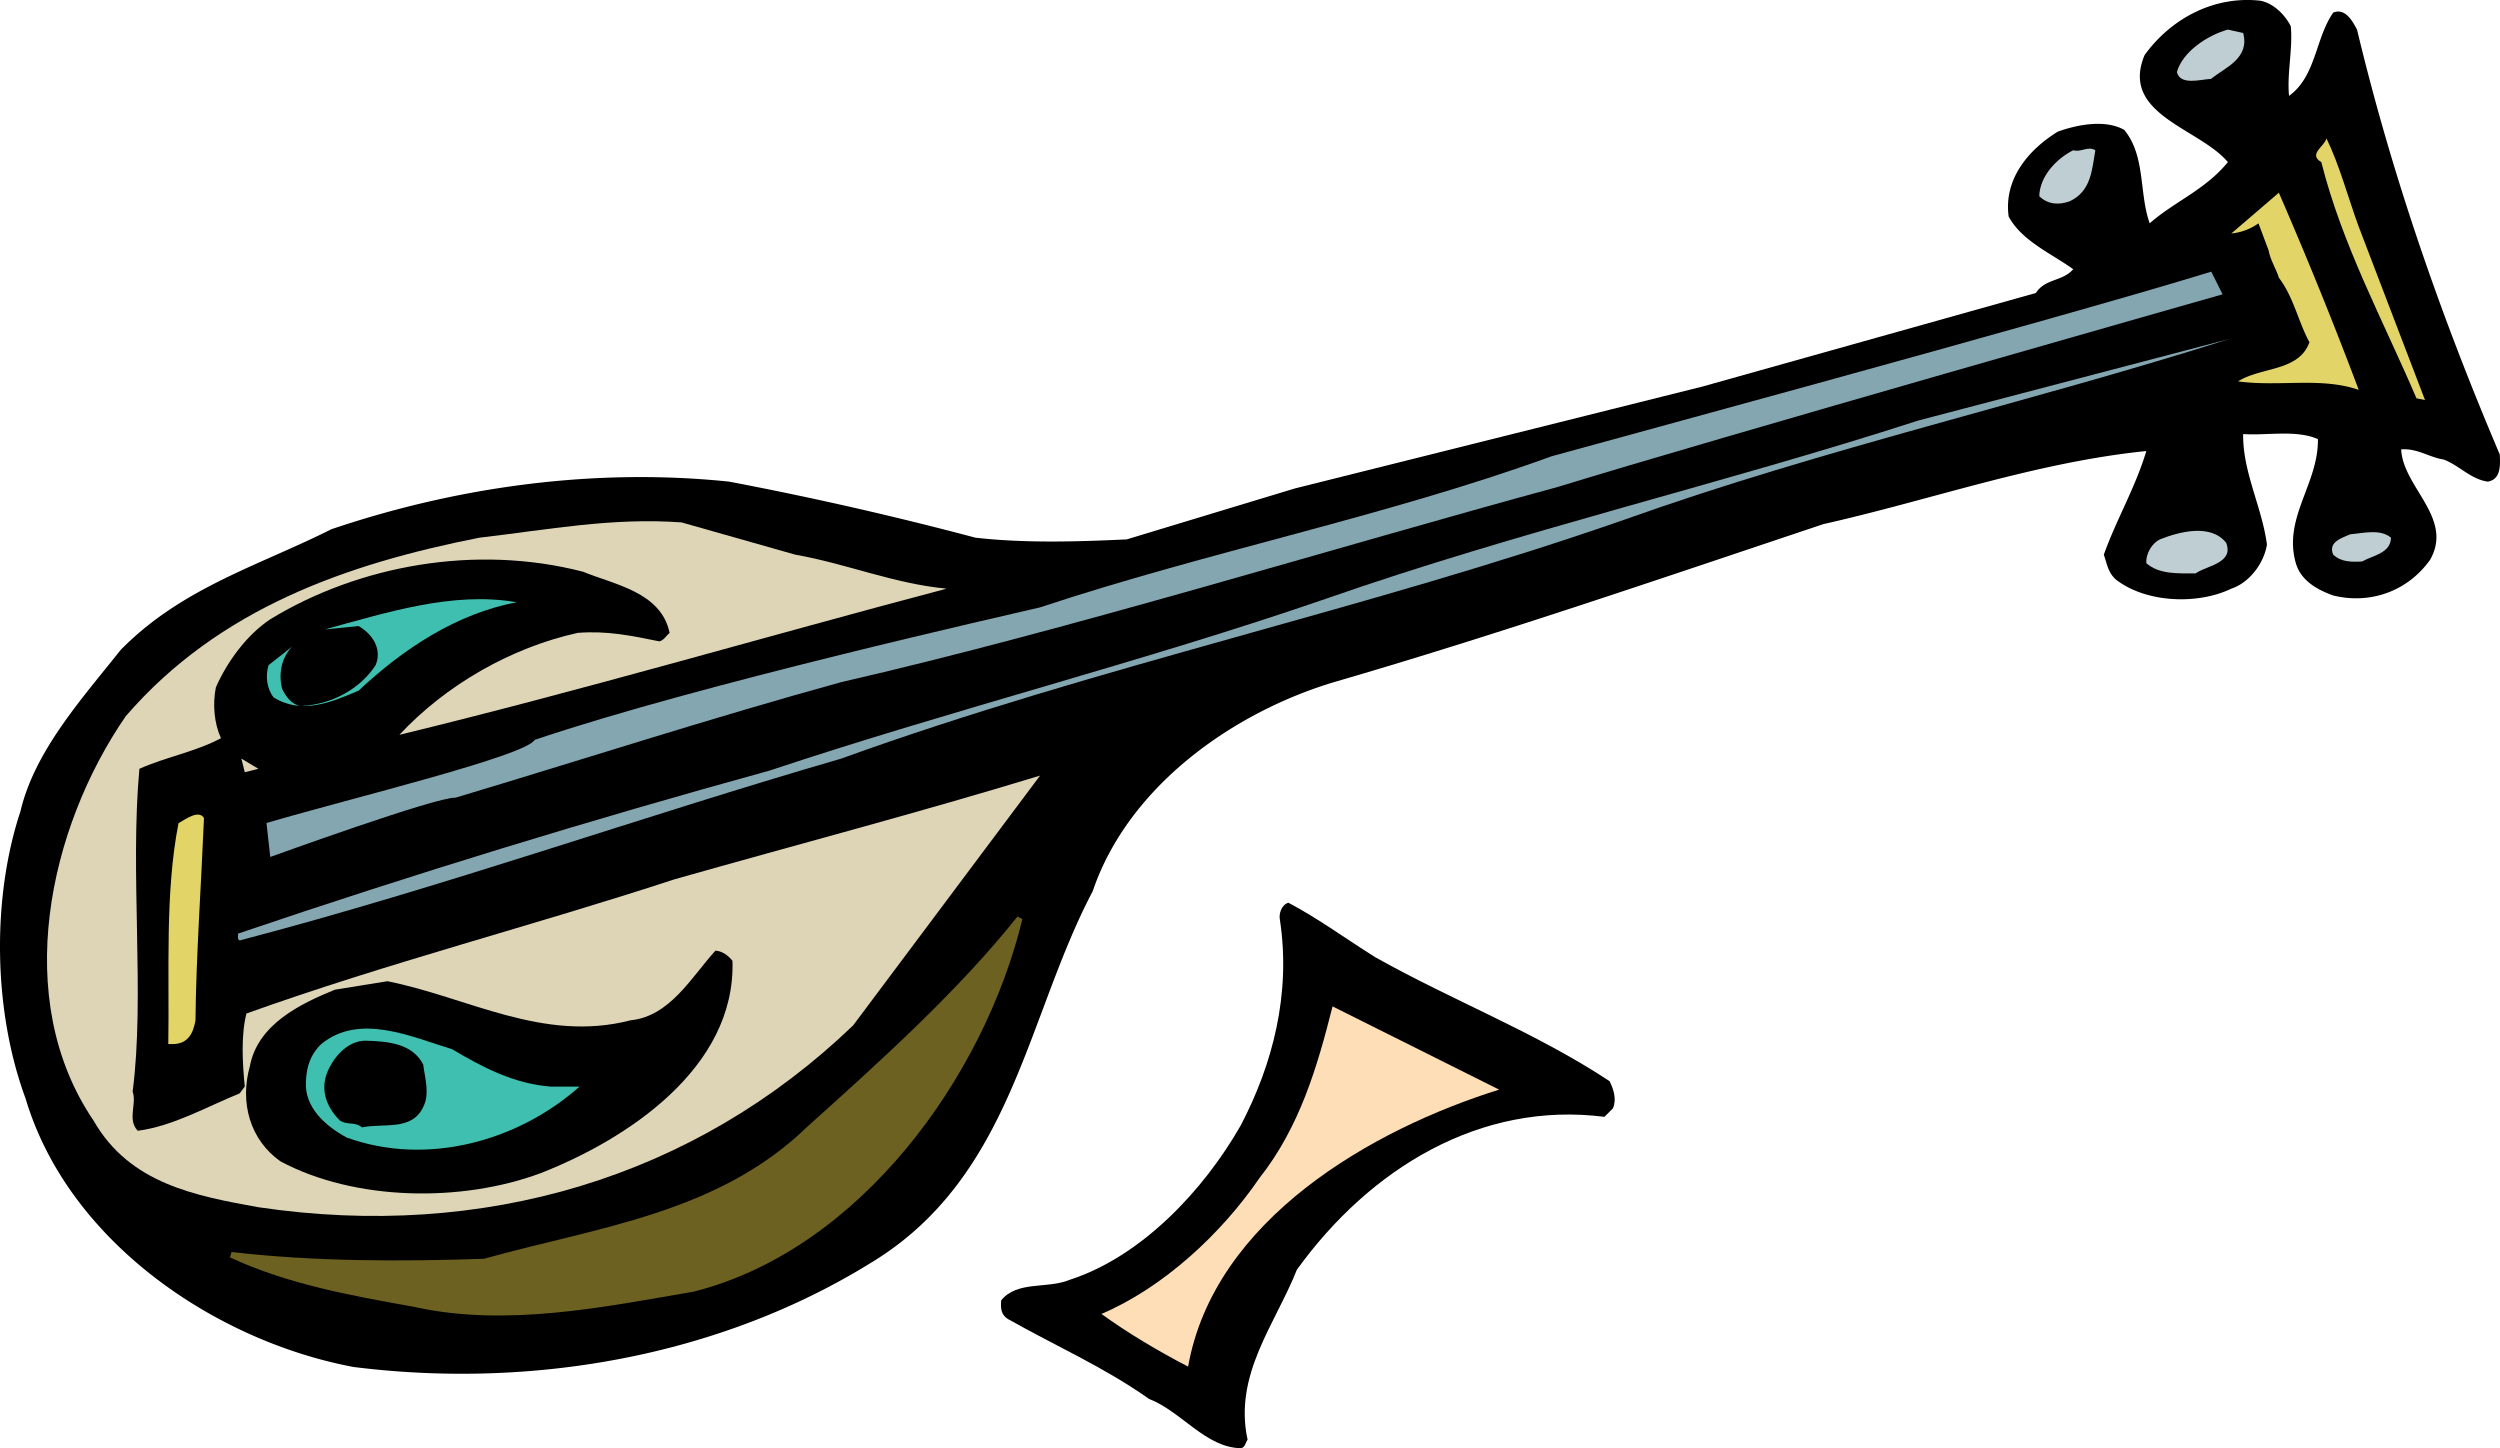 <svg xmlns="http://www.w3.org/2000/svg" width="332.602" height="192.669"><path d="M304.765 3.485c.301 2.941-.527 6.332-.226 9.27 3.617-2.637 3.465-7.61 5.875-11.079 1.66-.675 2.64 1.282 3.168 2.262 4.672 19.52 11.226 38.281 18.988 56.52.078 1.433.152 3.316-1.582 3.617-2.262-.301-3.844-2.184-5.879-2.938-1.957-.3-3.465-1.508-5.652-1.355.226 5.047 7.011 9.117 3.847 14.691-3.015 4.223-7.992 5.953-12.89 4.75-2.11-.754-4.293-1.96-4.973-4.297-1.734-6.027 3.016-10.55 2.938-16.504-2.86-1.28-6.856-.453-9.946-.675-.074 5.047 2.489 9.644 3.164 14.695-.375 2.41-2.261 5.047-4.746 5.875-4.37 2.11-10.93 1.887-14.922-.902-1.433-.907-1.582-2.336-2.035-3.618 1.66-4.671 4.219-8.968 5.653-13.793-14.77 1.508-28.563 6.485-42.957 9.723-21.625 7.235-43.102 14.621-65.11 21.024-13.336 3.996-27.355 13.793-32.101 27.808-8.895 16.883-10.7 38.133-29.618 49.512C95.867 180.356 71 184.876 47.035 181.864c-18.465-3.469-37.98-16.73-43.633-35.723-4.297-11.605-4.523-26.601-.68-38.207 1.883-7.988 8.063-14.844 13.34-21.476 8.137-8.29 18.461-11.23 28.031-16.051 16.504-5.578 34.743-8.215 52.903-6.332a469.495 469.495 0 0 1 32.781 7.46c6.707.755 13.566.528 20.121.227 7.461-2.261 14.922-4.523 22.383-6.781l54.258-13.566L270.85 38.98c1.281-1.96 3.543-1.508 4.973-3.164-2.938-2.11-6.856-3.77-8.59-7.012-.676-4.972 2.637-8.89 6.555-11.3 2.562-.907 6.258-1.66 8.82-.227 2.863 3.465 1.957 8.437 3.39 12.434 3.239-2.864 7.387-4.446 10.4-8.141-3.77-4.52-14.395-6.328-11.079-14.242 3.543-4.899 9.27-7.91 15.375-7.235 1.734.301 3.316 1.883 4.07 3.39"/><path fill="#bfced3" d="M298.433 4.391c.903 3.39-2.41 4.598-4.293 6.106-1.433.074-4.07.902-4.523-.907.754-2.714 4.07-4.898 6.781-5.652l2.035.453"/><path fill="#e2d467" d="m313.808 30.165 8.817 23.058-1.133-.226c-4.445-10.399-9.871-20.344-12.66-31.426-1.809-1.055.453-2.11.68-3.164 1.734 3.543 2.863 7.84 4.296 11.758"/><path fill="#bfced3" d="M278.765 19.989c-.453 2.562-.527 5.426-3.39 6.781-1.434.531-2.942.453-4.07-.676.074-2.636 2.261-4.972 4.519-6.105 1.055.305 1.96-.602 2.941 0"/><path fill="#e2d467" d="M313.808 51.868c-5.05-1.735-10.55-.38-16.054-1.13 3.093-1.96 8.066-1.28 9.496-5.202-1.508-2.785-2.11-6.028-4.07-8.59-.301-1.055-1.13-2.336-1.356-3.617l-1.356-3.617c-1.054.753-2.261 1.207-3.617 1.355l6.328-5.426a561.224 561.224 0 0 1 10.63 26.227"/><path fill="#83a6b0" d="M296.625 45.087c-26.528 8.437-54.035 14.617-80.258 23.96-34.215 11.985-70.309 19.52-104.45 31.88-26.753 7.761-52.976 17.105-80.03 24.19-.376-.152-.153-.605-.227-.905 23.285-7.91 46.95-15.145 70.762-21.704 24.418-8.136 49.664-14.468 73.93-22.832 25.847-9.043 52.827-15.3 78.902-23.742 13.789-3.613 27.582-7.23 41.37-10.847m-.929-5.93s-68.148 19.367-88.422 25.62c-29.691 8.063-65.137 19.044-95.355 25.974C94.66 95.5 77.707 101 60.598 106.126c-2.485-.153-24.641 7.886-24.641 7.886l-.504-4.52c11.305-3.316 34.476-8.913 35.672-11.054 21.55-7.309 62.797-16.578 67.246-17.633 22.23-7.386 45.894-12.058 67.898-20.047-2.324.57 67.735-18.367 87.918-24.617l1.508 3.016"/><path fill="#ded5b7" d="M105.816 73.797c6.856 1.204 13.035 3.844 20.121 4.52-24.27 6.406-48.308 13.492-72.8 19.445 6.18-6.633 14.847-11.605 23.738-13.566 3.922-.3 7.16.379 10.851 1.133.606-.153.907-.754 1.36-1.133-1.133-5.426-7.313-6.406-11.532-8.137-14.32-3.695-29.843-.832-41.597 6.328-3.168 2.11-5.727 5.653-7.235 9.043-.453 2.262-.226 4.824.676 6.782-3.39 1.808-7.308 2.488-10.851 4.07-1.282 13.867.753 30.297-.903 42.957.602 1.582-.754 3.691.68 5.2 4.672-.606 9.117-3.165 13.562-4.974l.68-.906c-.3-3.09-.527-6.781.223-9.722 18.691-6.708 38.133-11.68 56.972-17.86 16.204-4.598 32.559-8.89 48.61-13.789L113.5 136.422c-21.102 20.27-49.207 28.637-79.125 24.188-8.293-1.508-17.11-3.09-21.93-11.527-11.004-16.204-5.953-38.961 4.293-53.809 12.434-14.395 29.543-20.273 47.027-23.738 9.118-1.055 17.633-2.711 26.903-2.035l15.148 4.296"/><path fill="#bfced3" d="M296.172 72.215c1.054 2.711-2.563 3.012-4.067 4.07-2.34 0-4.824.15-6.558-1.359-.075-1.355.828-2.71 1.808-3.164 2.637-1.054 6.785-2.11 8.817.453m21.929-.679c-.074 2.11-2.41 2.336-3.84 3.164-1.433.078-2.789.078-3.847-.903-.754-1.734 1.281-2.261 2.261-2.714 1.735-.149 3.997-.754 5.426.453"/><path fill="#3fbfaf" d="M68.738 80.126c-7.988 1.507-15.074 6.18-21.027 11.757-3.54 1.508-7.536 3.243-11.305.903-.902-1.13-1.129-2.864-.676-4.293l3.164-2.489c-1.43 1.434-1.883 3.618-1.355 5.653.527 1.055 1.281 2.11 2.484 2.262 3.996-.153 7.84-2.188 9.95-5.426.906-2.188-.454-4.145-2.262-5.2l-4.52.45c8.063-2.184 17.031-5.121 25.547-3.617"/><path fill="#ded5b7" d="m32.566 102.735-.453-1.809 2.262 1.356zm0 0"/><path fill="#e2d467" d="M27.14 108.84c-.379 8.965-1.058 18.614-1.132 26.903-.301 1.734-.981 3.09-2.938 3.164h-.68c.153-9.645-.449-20.195 1.36-29.39 1.054-.602 2.71-1.81 3.39-.677"/><path fill="#6d6121" d="M92.25 171.462c-11.832 2.035-24.946 4.75-37.078 2.035-8.442-1.508-16.805-3.012-24.414-6.555 11.078 1.281 22.457 1.281 33.683.902 15.074-4.218 31.2-6.027 43.18-17.632 9.648-8.668 20.047-18.012 28.035-28.036-5.047 20.875-21.477 43.711-43.406 49.286"/><path fill="none" stroke="#6d6121" stroke-width=".754" d="M92.25 171.462c-11.832 2.035-24.946 4.75-37.078 2.035-8.442-1.508-16.805-3.012-24.414-6.555 11.078 1.281 22.457 1.281 33.683.902 15.074-4.218 31.2-6.027 43.18-17.632 9.648-8.668 20.047-18.012 28.035-28.036-5.047 20.875-21.477 43.711-43.406 49.286zm0 0"/><path d="M97.449 127.829c.453 14.32-14.168 23.812-25.547 28.261-10.55 3.918-24.719 3.692-34.59-1.582-4.07-2.867-5.426-7.84-4.07-12.66 1.055-5.578 6.707-8.293 11.305-10.176l7.007-1.128c10.625 2.109 20.723 8.214 32.332 5.199 5.274-.528 8.137-5.805 11.301-9.27.906.074 1.66.602 2.262 1.356"/><path fill="#3fbfaf" d="M73.258 144.56H77.1c-8.215 7.308-20.347 10.624-30.972 6.78-2.79-1.507-5.653-3.992-5.426-7.46.074-1.958.605-3.618 2.035-4.973 5.125-4.219 12.133-.903 17.406.68 4.07 2.41 8.215 4.597 13.114 4.972"/><path d="M182.937 127.333c10.324 5.804 21.403 10.023 31.2 16.504.527 1.054.976 2.414.449 3.617l-1.13 1.133c-16.503-2.114-31.198 6.855-40.921 20.343-2.863 7.235-8.438 13.942-6.555 22.61-.3.379-.3 1.054-.906 1.129-4.672-.075-7.91-4.899-12.207-6.555-5.953-4.219-12.508-7.086-18.766-10.625-.976-.602-.976-1.508-.902-2.488 2.11-2.637 6.18-1.508 9.043-2.711 9.644-3.09 17.937-11.985 22.832-20.575 4.223-8.062 6.707-17.484 5.203-27.355-.152-.68.148-1.961 1.129-2.262 3.992 2.11 7.687 4.824 11.531 7.235M56.304 141.622c.223 1.808.903 3.918 0 5.652-1.507 3.238-5.277 2.11-8.14 2.711-1.055-.828-1.809-.227-2.938-.902-1.66-1.66-2.562-3.77-1.808-6.106.754-2.11 2.71-4.523 5.199-4.523 3.016.078 6.254.379 7.687 3.168"/><path fill="#fddeb6" d="M199.441 144.965c-16.883 5.278-37.906 17.258-41.375 36.852-3.918-2.035-7.988-4.445-11.527-7.008 8.289-3.543 15.976-10.7 21.023-18.086 5.352-6.781 7.688-14.77 9.723-22.832l22.156 11.074"/></svg>
